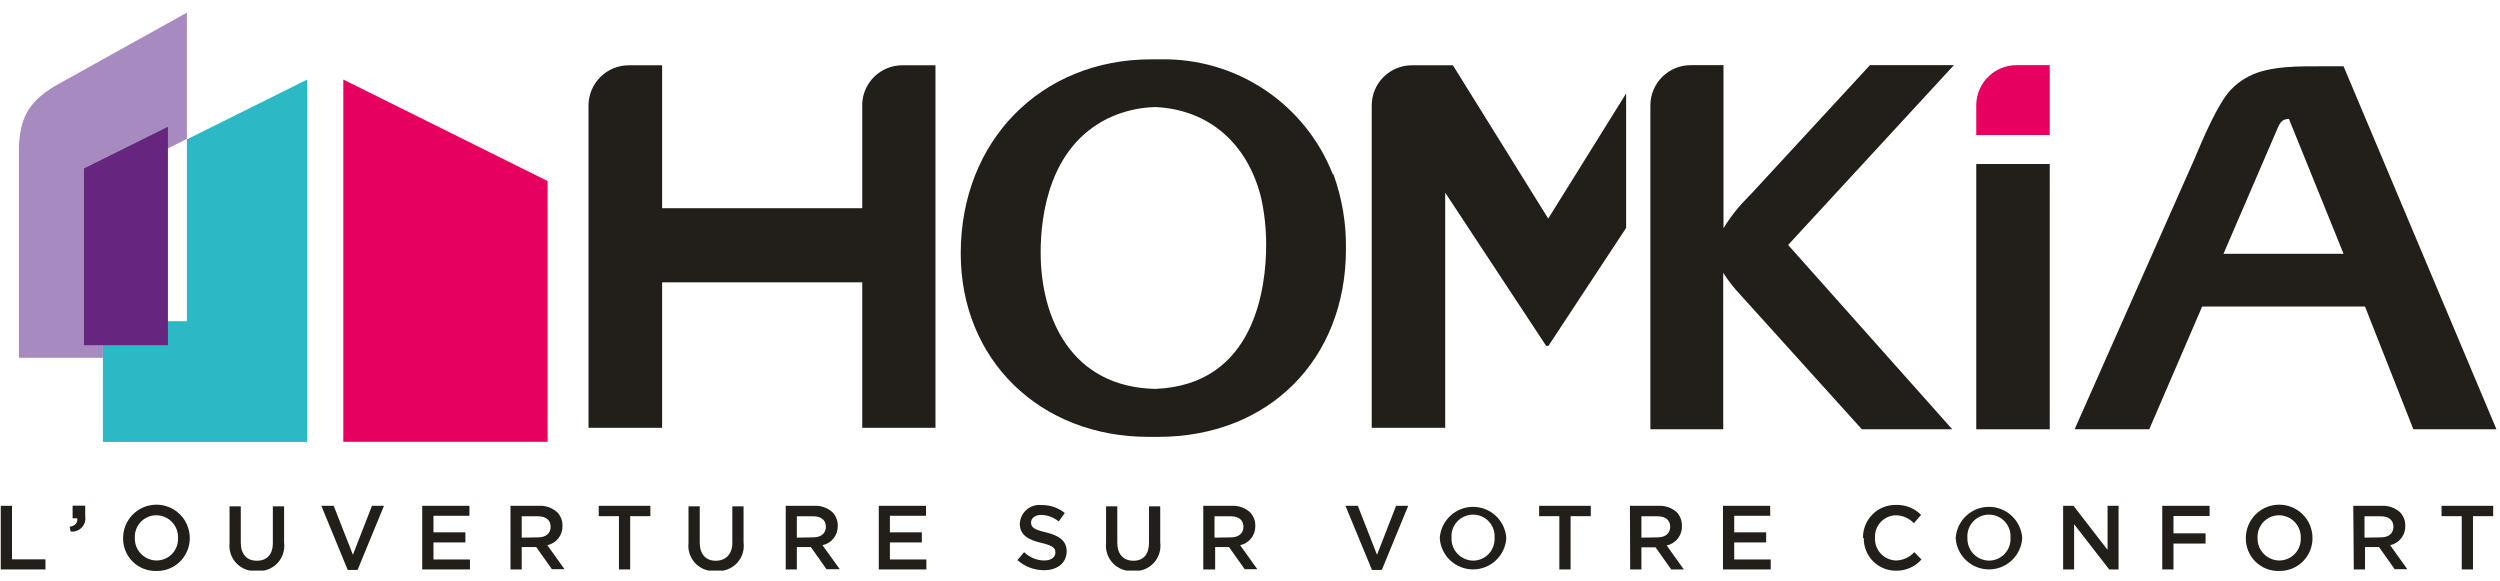 <svg width="198" height="46" viewBox="0 0 198 46" fill="none" xmlns="http://www.w3.org/2000/svg">
<g clip-path="url(#clip0)">
<path d="M0.06 40.06V45.1H3.6V44.3H0.95V40.06H0.06Z" fill="#221F1A"/>
<path d="M5.51 41.72C5.95 41.65 6.16 41.42 6.12 41.05H5.75V40.05H6.75V40.89C6.776 41.049 6.764 41.212 6.716 41.367C6.668 41.521 6.586 41.662 6.474 41.779C6.363 41.896 6.226 41.986 6.075 42.042C5.923 42.097 5.761 42.117 5.6 42.1L5.51 41.72Z" fill="#221F1A"/>
<path d="M14.1 42.6C14.108 42.368 14.069 42.138 13.987 41.922C13.904 41.705 13.779 41.508 13.618 41.341C13.458 41.174 13.266 41.041 13.053 40.95C12.84 40.859 12.611 40.811 12.38 40.81C12.15 40.809 11.922 40.856 11.71 40.946C11.499 41.037 11.308 41.169 11.149 41.336C10.99 41.502 10.866 41.699 10.786 41.915C10.705 42.13 10.669 42.36 10.68 42.59V42.59C10.671 42.822 10.708 43.054 10.79 43.271C10.872 43.488 10.997 43.687 11.158 43.855C11.318 44.023 11.511 44.157 11.725 44.249C11.938 44.341 12.168 44.389 12.4 44.39C12.63 44.39 12.858 44.343 13.07 44.253C13.281 44.163 13.472 44.03 13.631 43.864C13.79 43.697 13.914 43.501 13.994 43.285C14.075 43.069 14.111 42.84 14.1 42.61V42.6ZM9.75 42.61C9.75 41.91 10.028 41.238 10.523 40.743C11.018 40.248 11.69 39.97 12.39 39.97C13.09 39.97 13.762 40.248 14.257 40.743C14.752 41.238 15.03 41.91 15.03 42.61V42.61C15.033 42.957 14.966 43.301 14.833 43.621C14.7 43.942 14.505 44.232 14.258 44.476C14.01 44.719 13.717 44.91 13.394 45.038C13.072 45.166 12.727 45.228 12.38 45.22C12.033 45.229 11.687 45.168 11.365 45.04C11.042 44.912 10.749 44.719 10.502 44.474C10.257 44.229 10.063 43.937 9.934 43.614C9.804 43.292 9.742 42.947 9.75 42.6" fill="#221F1A"/>
<path d="M18.18 43V40.1H19.07V42.97C19.07 43.9 19.55 44.41 20.34 44.41C21.13 44.41 21.61 43.93 21.61 43V40.1H22.5V42.96C22.541 43.258 22.513 43.562 22.42 43.848C22.326 44.135 22.17 44.396 21.961 44.614C21.752 44.831 21.497 44.998 21.215 45.103C20.933 45.208 20.63 45.248 20.33 45.22C20.036 45.244 19.739 45.202 19.463 45.098C19.186 44.994 18.936 44.83 18.731 44.618C18.525 44.405 18.369 44.15 18.274 43.87C18.179 43.591 18.147 43.293 18.18 43Z" fill="#221F1A"/>
<path d="M25.45 40.06H26.43L27.95 43.94L29.46 40.06H30.41L28.32 45.14H27.54L25.45 40.06Z" fill="#221F1A"/>
<path d="M33.44 40.06H37.18V40.85H34.33V42.16H36.86V42.96H34.33V44.31H37.22V45.1H33.44V40.06Z" fill="#221F1A"/>
<path d="M42.61 42.56C43.25 42.56 43.61 42.23 43.61 41.72C43.61 41.18 43.22 40.89 42.61 40.89H41.32V42.58L42.61 42.56ZM40.43 40.06H42.68C42.943 40.045 43.207 40.082 43.456 40.17C43.705 40.258 43.934 40.393 44.13 40.57C44.269 40.713 44.377 40.882 44.449 41.067C44.521 41.253 44.556 41.451 44.55 41.65V41.65C44.56 42.005 44.446 42.352 44.227 42.632C44.007 42.911 43.697 43.105 43.35 43.18L44.71 45.08H43.71L42.47 43.33H41.32V45.1H40.43V40.06Z" fill="#221F1A"/>
<path d="M49.02 40.88H47.42V40.06H51.51V40.88H49.91V45.1H49.02V40.88Z" fill="#221F1A"/>
<path d="M54.53 43V40.1H55.42V42.97C55.42 43.9 55.9 44.41 56.69 44.41C57.48 44.41 58 43.89 58 43V40.1H58.89V42.96C58.93 43.258 58.903 43.562 58.81 43.848C58.716 44.135 58.559 44.396 58.351 44.614C58.142 44.831 57.887 44.998 57.605 45.103C57.322 45.208 57.02 45.248 56.72 45.22C56.422 45.25 56.121 45.213 55.84 45.112C55.558 45.011 55.303 44.848 55.093 44.635C54.883 44.422 54.723 44.164 54.626 43.881C54.528 43.598 54.495 43.297 54.53 43" fill="#221F1A"/>
<path d="M64.41 42.56C65.04 42.56 65.41 42.23 65.41 41.72C65.41 41.18 65.02 40.89 64.41 40.89H63.11V42.58L64.41 42.56ZM62.23 40.06H64.47C64.735 40.044 65.001 40.081 65.251 40.168C65.502 40.256 65.733 40.392 65.93 40.57C66.069 40.713 66.177 40.882 66.249 41.067C66.321 41.253 66.356 41.451 66.35 41.65V41.65C66.36 42.006 66.244 42.355 66.023 42.635C65.802 42.914 65.489 43.107 65.14 43.18L66.51 45.08H65.46L64.22 43.33H63.11V45.1H62.23V40.06Z" fill="#221F1A"/>
<path d="M69.6 40.06H73.34V40.85H70.48V42.16H73.01V42.96H70.48V44.31H73.37V45.1H69.6V40.06Z" fill="#221F1A"/>
<path d="M80.57 44.37L81.11 43.73C81.535 44.147 82.105 44.384 82.7 44.39C83.25 44.39 83.59 44.14 83.59 43.76C83.59 43.4 83.39 43.21 82.45 42.99C81.51 42.77 80.77 42.41 80.77 41.49C80.777 41.275 80.828 41.065 80.921 40.871C81.013 40.677 81.145 40.505 81.308 40.365C81.47 40.225 81.66 40.12 81.866 40.057C82.071 39.994 82.287 39.975 82.5 40C83.165 39.987 83.814 40.211 84.33 40.63L83.85 41.3C83.463 40.98 82.981 40.798 82.48 40.78C81.96 40.78 81.66 41.05 81.66 41.38C81.66 41.77 81.89 41.94 82.86 42.17C83.83 42.4 84.48 42.81 84.48 43.65C84.48 44.59 83.74 45.16 82.68 45.16C81.901 45.161 81.148 44.872 80.57 44.35" fill="#221F1A"/>
<path d="M87.6 43V40.1H88.49V42.97C88.49 43.9 88.97 44.41 89.77 44.41C90.57 44.41 91 43.89 91 43V40.1H91.89V42.96C91.93 43.258 91.903 43.562 91.81 43.848C91.716 44.135 91.559 44.396 91.351 44.614C91.142 44.831 90.887 44.998 90.605 45.103C90.322 45.208 90.02 45.248 89.72 45.22C89.428 45.239 89.135 45.194 88.862 45.088C88.589 44.982 88.343 44.817 88.141 44.605C87.939 44.394 87.786 44.14 87.692 43.863C87.599 43.585 87.567 43.291 87.6 43Z" fill="#221F1A"/>
<path d="M97.48 42.56C98.12 42.56 98.48 42.23 98.48 41.72C98.48 41.18 98.09 40.89 97.48 40.89H96.19V42.58L97.48 42.56ZM95.3 40.06H97.55C97.813 40.045 98.077 40.082 98.326 40.17C98.575 40.258 98.804 40.393 99 40.57C99.139 40.713 99.247 40.882 99.319 41.067C99.391 41.253 99.426 41.451 99.42 41.65V41.65C99.43 42.005 99.316 42.352 99.097 42.632C98.877 42.911 98.567 43.105 98.22 43.18L99.58 45.08H98.58L97.34 43.33H96.24V45.1H95.3V40.06Z" fill="#221F1A"/>
<path d="M106.56 40.06H107.54L109.06 43.94L110.57 40.06H111.53L109.44 45.14H108.66L106.56 40.06Z" fill="#221F1A"/>
<path d="M118.37 42.6C118.388 42.365 118.357 42.129 118.28 41.906C118.202 41.684 118.08 41.48 117.92 41.307C117.759 41.134 117.565 40.996 117.35 40.902C117.134 40.808 116.901 40.759 116.665 40.759C116.429 40.759 116.196 40.808 115.981 40.902C115.765 40.996 115.571 41.134 115.411 41.307C115.25 41.48 115.128 41.684 115.05 41.906C114.973 42.129 114.942 42.365 114.96 42.6V42.6C114.951 42.831 114.988 43.062 115.069 43.279C115.151 43.495 115.275 43.694 115.434 43.861C115.594 44.029 115.785 44.163 115.998 44.256C116.21 44.348 116.439 44.397 116.67 44.4C116.9 44.4 117.128 44.353 117.34 44.263C117.551 44.173 117.742 44.04 117.901 43.874C118.06 43.707 118.184 43.51 118.264 43.295C118.345 43.079 118.381 42.85 118.37 42.62V42.6ZM114.03 42.62C114.071 41.949 114.367 41.319 114.857 40.859C115.346 40.398 115.993 40.142 116.665 40.142C117.337 40.142 117.984 40.398 118.473 40.859C118.963 41.319 119.259 41.949 119.3 42.62V42.62C119.259 43.291 118.963 43.92 118.473 44.381C117.984 44.841 117.337 45.097 116.665 45.097C115.993 45.097 115.346 44.841 114.857 44.381C114.367 43.92 114.071 43.291 114.03 42.62" fill="#221F1A"/>
<path d="M123.5 40.88H121.9V40.06H125.99V40.88H124.39V45.1H123.5V40.88Z" fill="#221F1A"/>
<path d="M131.28 42.56C131.91 42.56 132.28 42.23 132.28 41.72C132.28 41.18 131.89 40.89 131.28 40.89H130V42.58L131.28 42.56ZM129.09 40.06H131.34C131.605 40.044 131.871 40.081 132.121 40.168C132.372 40.256 132.603 40.392 132.8 40.57C133.074 40.862 133.221 41.25 133.21 41.65C133.225 42.01 133.111 42.363 132.889 42.647C132.668 42.931 132.353 43.127 132 43.2L133.36 45.1H132.36L131.12 43.35H130V45.1H129.11L129.09 40.06Z" fill="#221F1A"/>
<path d="M136.46 40.06H140.2V40.85H137.35V42.16H139.88V42.96H137.35V44.31H140.24V45.1H136.46V40.06Z" fill="#221F1A"/>
<path d="M147.55 42.6C147.543 42.256 147.606 41.914 147.734 41.596C147.862 41.276 148.053 40.986 148.296 40.743C148.539 40.499 148.828 40.307 149.146 40.178C149.465 40.048 149.806 39.984 150.15 39.99C150.52 39.975 150.889 40.038 151.233 40.174C151.578 40.31 151.89 40.516 152.15 40.78L151.58 41.44C151.399 41.247 151.18 41.092 150.938 40.983C150.696 40.875 150.435 40.816 150.17 40.81C149.942 40.812 149.717 40.861 149.508 40.953C149.299 41.044 149.111 41.177 148.955 41.343C148.799 41.51 148.678 41.706 148.6 41.92C148.522 42.134 148.488 42.362 148.5 42.59V42.59C148.488 42.819 148.522 43.047 148.6 43.263C148.678 43.478 148.798 43.675 148.954 43.843C149.11 44.011 149.298 44.146 149.507 44.24C149.715 44.334 149.941 44.385 150.17 44.39C150.442 44.384 150.711 44.322 150.958 44.209C151.206 44.095 151.428 43.932 151.61 43.73L152.18 44.31C151.931 44.594 151.623 44.821 151.278 44.975C150.933 45.128 150.558 45.205 150.18 45.2C149.84 45.204 149.502 45.14 149.187 45.011C148.872 44.882 148.586 44.691 148.347 44.449C148.107 44.208 147.918 43.92 147.792 43.604C147.665 43.288 147.603 42.95 147.61 42.61" fill="#221F1A"/>
<path d="M159.23 42.6C159.248 42.365 159.217 42.129 159.14 41.906C159.062 41.684 158.94 41.48 158.78 41.307C158.62 41.134 158.425 40.996 158.21 40.902C157.994 40.808 157.761 40.759 157.525 40.759C157.29 40.759 157.057 40.808 156.841 40.902C156.625 40.996 156.431 41.134 156.271 41.307C156.111 41.48 155.988 41.684 155.91 41.906C155.833 42.129 155.802 42.365 155.82 42.6C155.811 42.831 155.848 43.062 155.929 43.279C156.011 43.495 156.135 43.694 156.294 43.861C156.454 44.029 156.645 44.163 156.858 44.256C157.07 44.348 157.299 44.397 157.53 44.4C157.76 44.4 157.988 44.353 158.2 44.263C158.411 44.173 158.602 44.04 158.761 43.874C158.92 43.707 159.044 43.51 159.124 43.295C159.205 43.079 159.241 42.85 159.23 42.62V42.6ZM154.89 42.62C154.931 41.949 155.227 41.319 155.717 40.859C156.206 40.398 156.853 40.142 157.525 40.142C158.197 40.142 158.844 40.398 159.334 40.859C159.823 41.319 160.119 41.949 160.16 42.62V42.62C160.119 43.291 159.823 43.92 159.334 44.381C158.844 44.841 158.197 45.097 157.525 45.097C156.853 45.097 156.206 44.841 155.717 44.381C155.227 43.92 154.931 43.291 154.89 42.62" fill="#221F1A"/>
<path d="M163.4 40.06H164.22L166.92 43.55V40.06H167.79V45.1H167.05L164.27 41.52V45.1H163.4V40.06Z" fill="#221F1A"/>
<path d="M171.25 40.06H175V40.87H172.14V42.24H174.68V43.05H172.14V45.1H171.25V40.06Z" fill="#221F1A"/>
<path d="M182.22 42.6C182.228 42.368 182.19 42.138 182.107 41.922C182.024 41.705 181.899 41.508 181.739 41.341C181.578 41.174 181.386 41.041 181.173 40.95C180.96 40.859 180.732 40.811 180.5 40.81C180.27 40.809 180.042 40.856 179.83 40.946C179.619 41.037 179.428 41.169 179.269 41.336C179.11 41.502 178.986 41.699 178.906 41.915C178.825 42.13 178.789 42.36 178.8 42.59V42.59C178.791 42.822 178.828 43.054 178.91 43.271C178.992 43.488 179.117 43.687 179.278 43.855C179.438 44.023 179.631 44.157 179.845 44.249C180.058 44.341 180.288 44.389 180.52 44.39C180.75 44.39 180.978 44.343 181.19 44.253C181.401 44.163 181.592 44.03 181.751 43.864C181.91 43.697 182.034 43.501 182.114 43.285C182.195 43.069 182.231 42.84 182.22 42.61V42.6ZM177.87 42.61C177.87 41.91 178.148 41.238 178.643 40.743C179.138 40.248 179.81 39.97 180.51 39.97C181.21 39.97 181.882 40.248 182.377 40.743C182.872 41.238 183.15 41.91 183.15 42.61V42.61C183.153 42.957 183.086 43.301 182.953 43.621C182.82 43.942 182.625 44.232 182.378 44.476C182.13 44.719 181.837 44.91 181.514 45.038C181.192 45.166 180.847 45.228 180.5 45.22C180.155 45.229 179.813 45.169 179.492 45.043C179.171 44.916 178.879 44.727 178.634 44.485C178.388 44.243 178.194 43.954 178.063 43.635C177.931 43.316 177.866 42.974 177.87 42.63" fill="#221F1A"/>
<path d="M188.56 42.56C189.2 42.56 189.56 42.23 189.56 41.72C189.56 41.18 189.17 40.89 188.56 40.89H187.27V42.58L188.56 42.56ZM186.38 40.06H188.63C188.894 40.045 189.157 40.082 189.406 40.17C189.655 40.258 189.884 40.393 190.08 40.57C190.219 40.713 190.327 40.882 190.399 41.067C190.472 41.253 190.506 41.451 190.5 41.65V41.65C190.51 42.005 190.396 42.352 190.177 42.632C189.958 42.911 189.647 43.105 189.3 43.18L190.66 45.08H189.66L188.42 43.33H187.31V45.1H186.42L186.38 40.06Z" fill="#221F1A"/>
<path d="M194.97 40.88H193.37V40.06H197.46V40.88H195.86V45.1H194.97V40.88Z" fill="#221F1A"/>
<path d="M185.61 20.1H176.1L180.34 10.26C180.61 9.62 180.75 9.46 181.28 9.41L185.61 20.1ZM185.61 5.25H184.12C182.21 5.25 179.72 5.18 178.06 6.07C177.537 6.342 177.064 6.7 176.66 7.13C175.66 8.2 174.51 10.9 173.76 12.68L164.31 34H170.22L174.41 24.28H187.31L191.14 34H197.72L185.61 5.25Z" fill="#221F1A"/>
<path d="M162.34 10.69V5.16H159.7C158.871 5.162 158.076 5.487 157.482 6.065C156.888 6.644 156.543 7.431 156.52 8.26V10.69H162.34Z" fill="#E60060"/>
<path d="M162.34 12.99H156.52V34H162.34V12.99Z" fill="#221F1A"/>
<path d="M154.75 5.16H148.1L138.67 15.38L138.5 15.55C137.737 16.309 137.066 17.154 136.5 18.07V5.16H133.9C133.059 5.16 132.252 5.492 131.655 6.083C131.058 6.675 130.718 7.479 130.71 8.32V34H136.48V21.61C136.876 22.232 137.332 22.815 137.84 23.35L147.46 34H154.62L141.62 19.4L154.75 5.16Z" fill="#221F1A"/>
<path d="M122.62 17.31L115.07 5.17H111.82C110.98 5.17 110.174 5.502 109.579 6.094C108.983 6.686 108.645 7.49 108.64 8.33V33.88H114.46V15.26L122.46 27.4H122.63L128.79 18.05V7.4L122.62 17.31Z" fill="#221F1A"/>
<path d="M82.42 20C82.42 17 83.12 11.61 87.8 9.35C88.957 8.808 90.213 8.512 91.49 8.48C95.7 8.66 98.82 11.33 99.89 15.7C100.151 16.913 100.281 18.149 100.28 19.39C100.28 22.76 99.4 30.5 91.49 30.8C84.82 30.65 82.42 25.16 82.42 20V20ZM105.57 13.83C104.503 11.096 102.623 8.755 100.184 7.122C97.745 5.49 94.865 4.644 91.93 4.7H91.17C82.44 4.7 76.09 11.16 76.09 20.07C76.09 28.49 82.35 34.6 90.96 34.6H91.73C100.48 34.6 106.6 28.48 106.6 19.72C106.63 17.696 106.291 15.683 105.6 13.78" fill="#221F1A"/>
<path d="M71.41 5.17C70.607 5.184 69.84 5.501 69.261 6.057C68.682 6.614 68.335 7.368 68.29 8.17V16.49H52.44V5.17H49.8C48.963 5.17 48.159 5.499 47.562 6.087C46.965 6.674 46.623 7.473 46.61 8.31V33.88H52.44V22.36H68.29V33.88H74.09V5.17H71.41Z" fill="#221F1A"/>
<g filter="url(#filter0_d)">
<path d="M13.3 10V0L3.3 5.56C0.85 6.89 0.13 8.18 0 10.54V27.34H6.65V13.34L13.3 10Z" fill="#A78BC0"/>
</g>
<g filter="url(#filter1_d)">
<path d="M25.69 33.99H41.87V13.34L25.69 5.3V33.99Z" fill="#E60060"/>
</g>
<g filter="url(#filter2_d)">
<path d="M13.3 10.04V24.44H6.65V34H22.83V5.3L13.3 10.04Z" fill="#2DB8C5"/>
</g>
<path d="M13.3 10.04L6.65 13.34V27.34H13.3V10.04Z" fill="#66257F"/>
</g>
<defs>
<filter id="filter0_d" x="0" y="0" width="15.3" height="28.84" filterUnits="userSpaceOnUse" color-interpolation-filters="sRGB">
<feFlood flood-opacity="0" result="BackgroundImageFix"/>
<feColorMatrix in="SourceAlpha" type="matrix" values="0 0 0 0 0 0 0 0 0 0 0 0 0 0 0 0 0 0 127 0"/>
<feOffset dx="1.5" dy="1"/>
<feGaussianBlur stdDeviation="0.25"/>
<feColorMatrix type="matrix" values="0 0 0 0 0.341 0 0 0 0 0.341 0 0 0 0 0.337 0 0 0 0.15 0"/>
<feBlend mode="normal" in2="BackgroundImageFix" result="effect1_dropShadow"/>
<feBlend mode="normal" in="SourceGraphic" in2="effect1_dropShadow" result="shape"/>
</filter>
<filter id="filter1_d" x="25.69" y="5.3" width="18.18" height="30.19" filterUnits="userSpaceOnUse" color-interpolation-filters="sRGB">
<feFlood flood-opacity="0" result="BackgroundImageFix"/>
<feColorMatrix in="SourceAlpha" type="matrix" values="0 0 0 0 0 0 0 0 0 0 0 0 0 0 0 0 0 0 127 0"/>
<feOffset dx="1.5" dy="1"/>
<feGaussianBlur stdDeviation="0.25"/>
<feColorMatrix type="matrix" values="0 0 0 0 0.341 0 0 0 0 0.341 0 0 0 0 0.337 0 0 0 0.15 0"/>
<feBlend mode="normal" in2="BackgroundImageFix" result="effect1_dropShadow"/>
<feBlend mode="normal" in="SourceGraphic" in2="effect1_dropShadow" result="shape"/>
</filter>
<filter id="filter2_d" x="6.65" y="5.3" width="18.18" height="30.2" filterUnits="userSpaceOnUse" color-interpolation-filters="sRGB">
<feFlood flood-opacity="0" result="BackgroundImageFix"/>
<feColorMatrix in="SourceAlpha" type="matrix" values="0 0 0 0 0 0 0 0 0 0 0 0 0 0 0 0 0 0 127 0"/>
<feOffset dx="1.5" dy="1"/>
<feGaussianBlur stdDeviation="0.25"/>
<feColorMatrix type="matrix" values="0 0 0 0 0.341 0 0 0 0 0.341 0 0 0 0 0.337 0 0 0 0.15 0"/>
<feBlend mode="normal" in2="BackgroundImageFix" result="effect1_dropShadow"/>
<feBlend mode="normal" in="SourceGraphic" in2="effect1_dropShadow" result="shape"/>
</filter>
<clipPath id="clip0">
<rect width="197.72" height="45.19" fill="white"/>
</clipPath>
</defs>
</svg>
